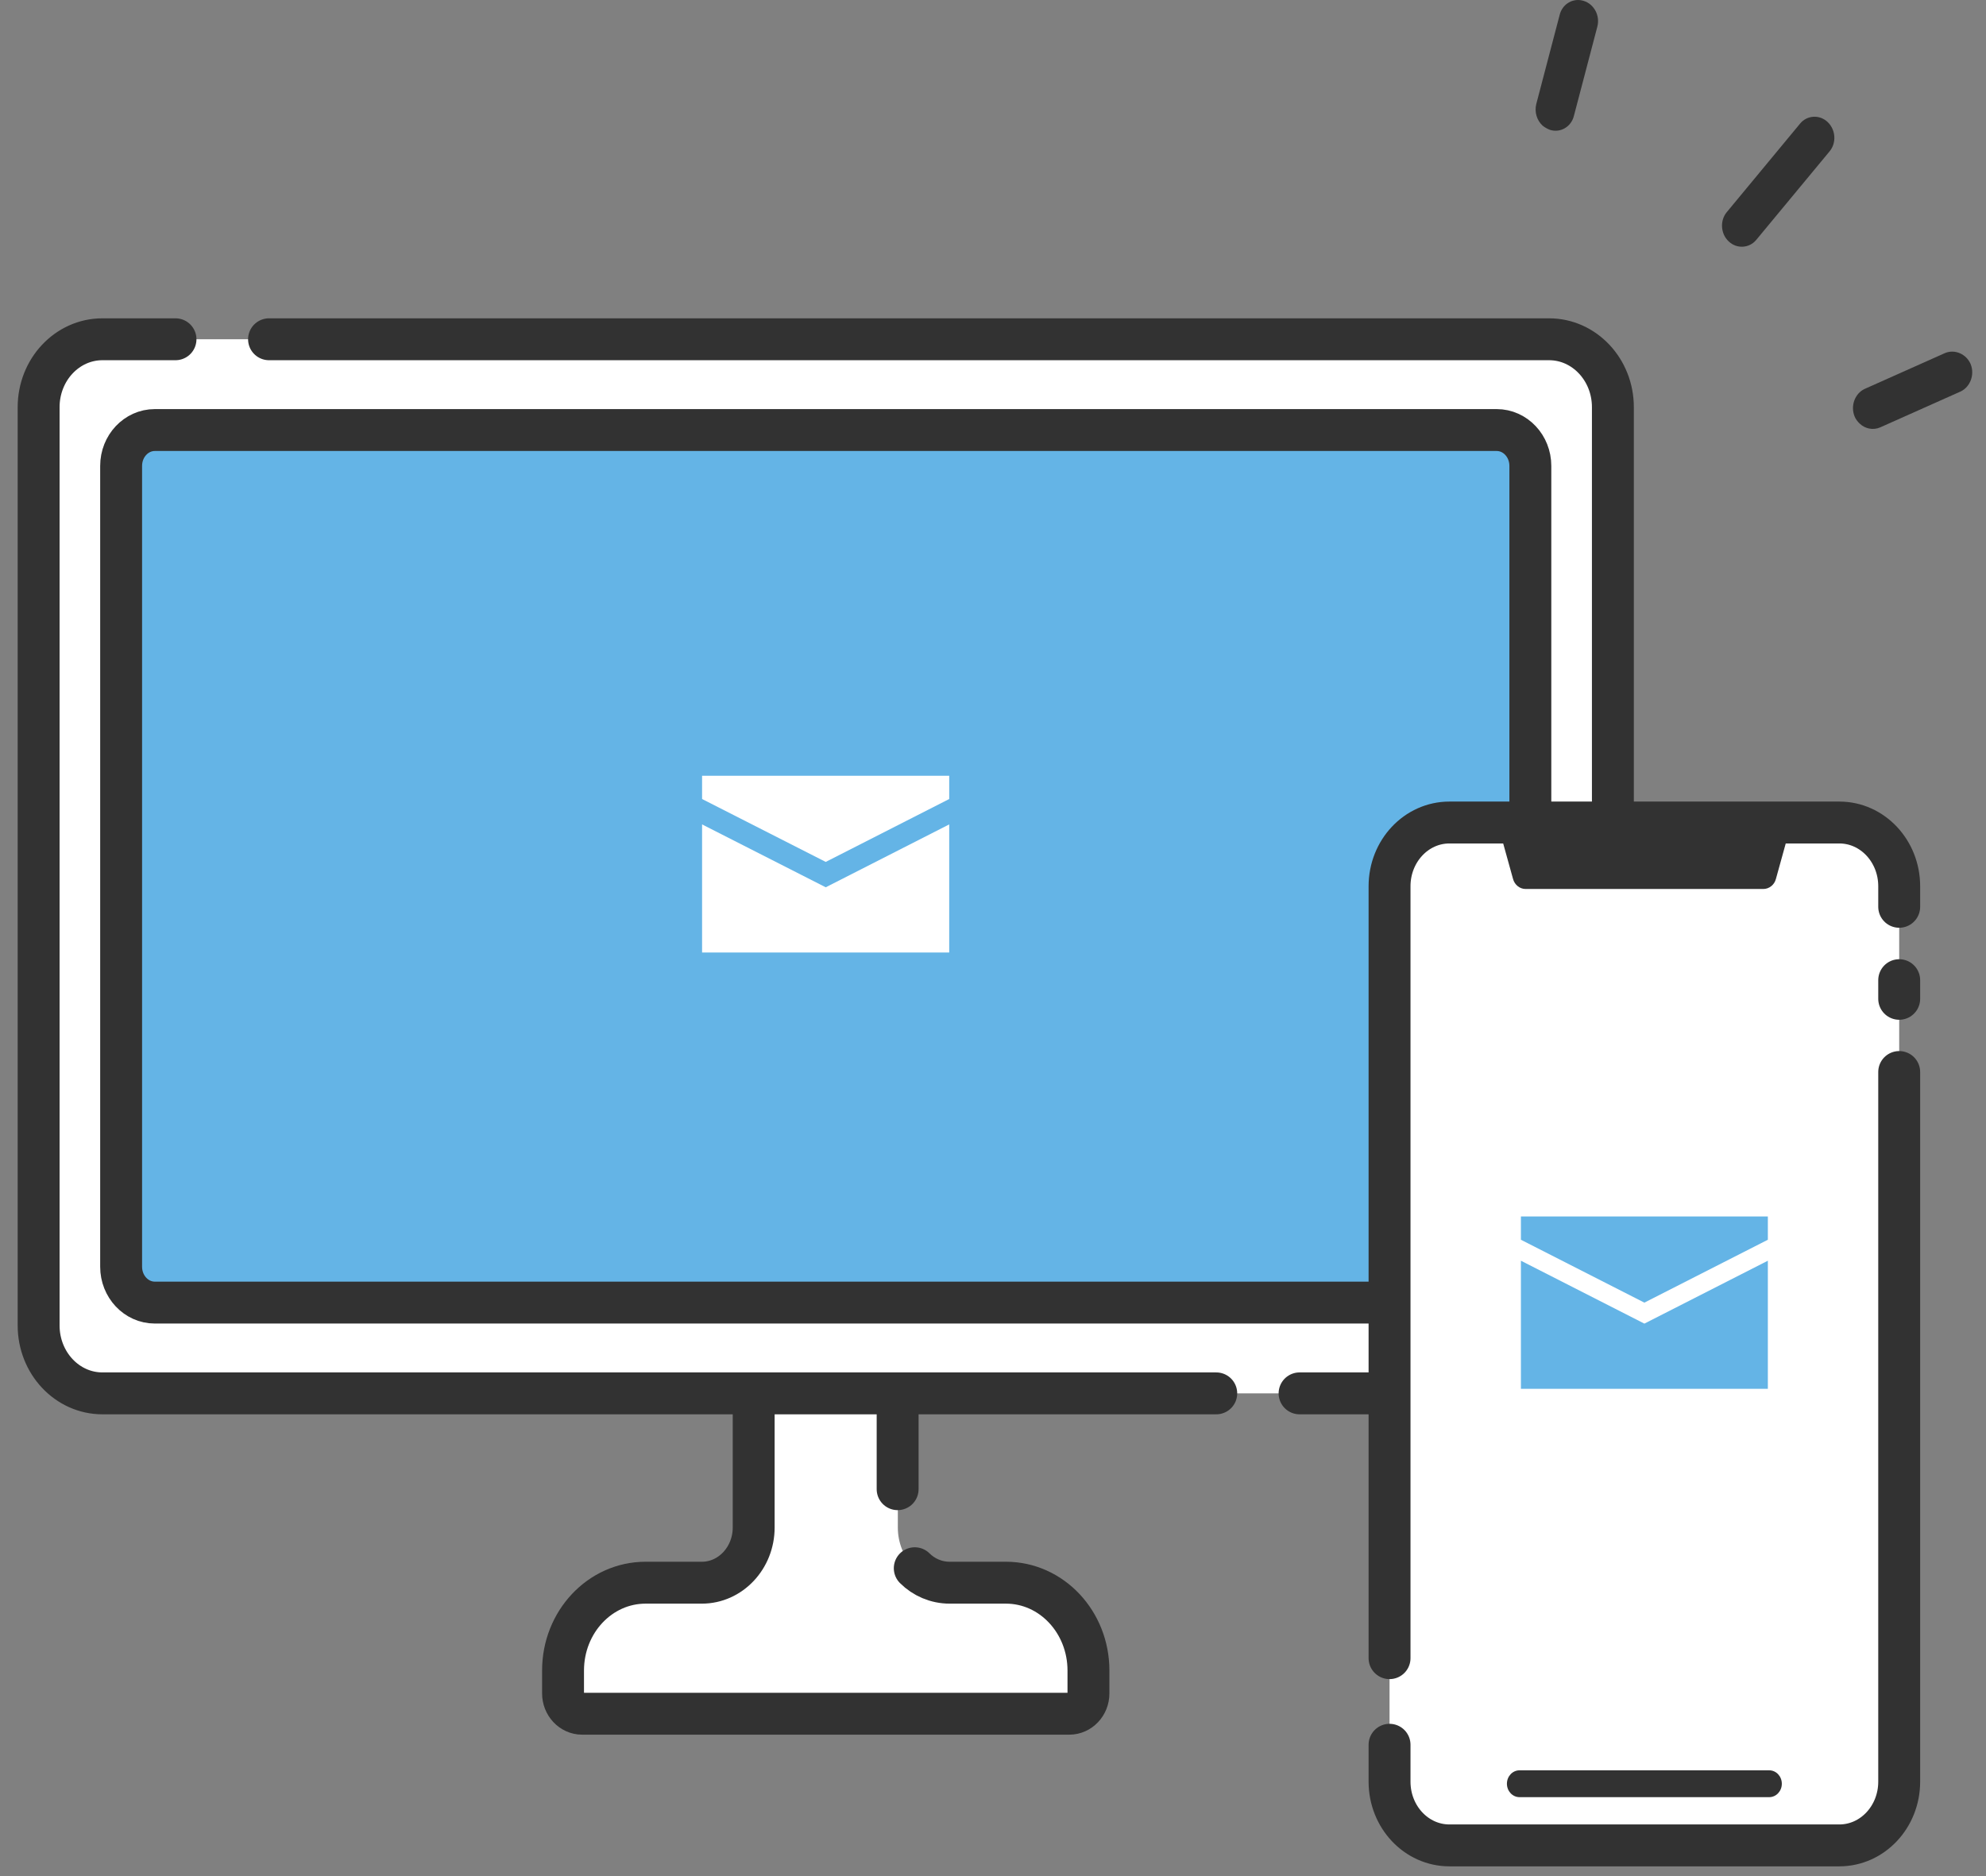 <svg width="109" height="103" viewBox="0 0 109 103" fill="none" xmlns="http://www.w3.org/2000/svg">
<rect x="0" y="0" width="109" height="103" fill="#808080" stroke="none"/>
<path d="M55.211 86.882H52.119C50.552 86.882 49.277 85.524 49.277 83.855V73.9H41.376V83.855C41.376 85.524 40.101 86.882 38.533 86.882H35.442C32.946 86.882 30.914 89.034 30.914 91.704V92.959C30.914 93.569 31.378 94.075 31.962 94.075H58.702C59.274 94.075 59.75 93.58 59.75 92.959V91.704C59.75 89.046 57.729 86.882 55.221 86.882H55.211Z" fill="white"/>
<path d="M49.266 81.749V73.9H41.365V83.855C41.365 85.524 40.089 86.882 38.522 86.882H35.431C32.934 86.882 30.902 89.034 30.902 91.704V92.959C30.902 93.569 31.367 94.075 31.951 94.075H58.69C59.263 94.075 59.739 93.58 59.739 92.959V91.704C59.739 89.046 57.718 86.882 55.21 86.882H52.119C51.384 86.882 50.703 86.583 50.206 86.088" stroke="#323232" stroke-width="2.3" stroke-linecap="round" stroke-linejoin="round"/>
<path d="M85.008 18.624H5.622C3.688 18.624 2.12 20.294 2.12 22.353V72.76C2.12 74.82 3.688 76.489 5.622 76.489H85.008C86.942 76.489 88.51 74.82 88.51 72.76V22.353C88.51 20.294 86.942 18.624 85.008 18.624Z" fill="white"/>
<path d="M14.766 18.624H85.02C86.954 18.624 88.522 20.293 88.522 22.353V72.76C88.522 74.82 86.954 76.489 85.02 76.489H71.326" stroke="#323232" stroke-width="2.3" stroke-linecap="round" stroke-linejoin="round"/>
<path d="M66.753 76.489H5.622C3.687 76.489 2.12 74.82 2.12 72.76V22.353C2.12 20.293 3.687 18.624 5.622 18.624H9.632" stroke="#323232" stroke-width="2.3" stroke-linecap="round" stroke-linejoin="round"/>
<path d="M82.144 23.607H8.497C7.476 23.607 6.648 24.488 6.648 25.575V69.538C6.648 70.625 7.476 71.506 8.497 71.506H82.144C83.165 71.506 83.992 70.625 83.992 69.538V25.575C83.992 24.488 83.165 23.607 82.144 23.607Z" fill="#64B4E6" stroke="#323232" stroke-width="2.3" stroke-linecap="round" stroke-linejoin="round"/>
<path d="M100.95 45.152H79.55C77.735 45.152 76.264 46.719 76.264 48.651V97.804C76.264 99.736 77.735 101.303 79.55 101.303H100.95C102.765 101.303 104.236 99.736 104.236 97.804V48.651C104.236 46.719 102.765 45.152 100.95 45.152Z" fill="white"/>
<path d="M104.236 53.806V54.83" stroke="#323232" stroke-width="2.3" stroke-linecap="round" stroke-linejoin="round"/>
<path d="M104.236 58.848V97.804C104.236 99.738 102.766 101.303 100.95 101.303H79.55C77.734 101.303 76.264 99.738 76.264 97.804V95.779" stroke="#323232" stroke-width="2.3" stroke-linecap="round" stroke-linejoin="round"/>
<path d="M76.264 91.025V48.651C76.264 46.718 77.734 45.152 79.55 45.152H100.95C102.766 45.152 104.236 46.718 104.236 48.651V49.779" stroke="#323232" stroke-width="2.3" stroke-linecap="round" stroke-linejoin="round"/>
<path d="M96.778 48.801H83.733C83.408 48.801 83.127 48.57 83.041 48.248L82.457 46.142C82.317 45.647 82.673 45.152 83.149 45.152H97.362C97.848 45.152 98.194 45.647 98.053 46.142L97.47 48.248C97.383 48.582 97.092 48.801 96.778 48.801Z" fill="#323232"/>
<path d="M97.102 97.182H83.397C83.015 97.182 82.706 97.511 82.706 97.918C82.706 98.325 83.015 98.655 83.397 98.655H97.102C97.484 98.655 97.794 98.325 97.794 97.918C97.794 97.511 97.484 97.182 97.102 97.182Z" fill="#323232"/>
<path d="M94.876 13.25C94.433 12.836 94.389 12.111 94.768 11.651L98.799 6.782C99.178 6.322 99.869 6.276 100.312 6.702C100.756 7.128 100.799 7.841 100.421 8.302L96.389 13.17C96.011 13.63 95.319 13.676 94.876 13.25Z" fill="#323232"/>
<path d="M84.652 6.886C84.349 6.598 84.209 6.149 84.317 5.712L85.603 0.809C85.754 0.211 86.349 -0.135 86.922 0.05C87.484 0.222 87.83 0.855 87.668 1.465L86.381 6.368C86.23 6.966 85.636 7.311 85.063 7.127C84.922 7.07 84.771 6.989 84.652 6.886Z" fill="#323232"/>
<path d="M102.064 23.251C101.945 23.136 101.848 23.009 101.783 22.848C101.556 22.273 101.805 21.605 102.335 21.352L106.744 19.384C107.285 19.154 107.922 19.43 108.16 19.994C108.387 20.569 108.139 21.237 107.609 21.49L103.199 23.458C102.81 23.631 102.367 23.539 102.064 23.251Z" fill="#323232"/>
<path d="M97.027 76.239H83.474V69.207L90.25 72.66L97.027 69.207V76.239Z" fill="#64B4E6"/>
<path d="M97.027 68.056L90.25 71.508L83.474 68.056V66.778H97.027V68.056Z" fill="#64B4E6"/>
<path d="M52.097 52.288H38.533V45.256L45.32 48.708L52.097 45.256V52.288Z" fill="white"/>
<path d="M52.097 43.862L45.32 47.315L38.533 43.862V42.585H52.097V43.862Z" fill="white"/>
</svg>
